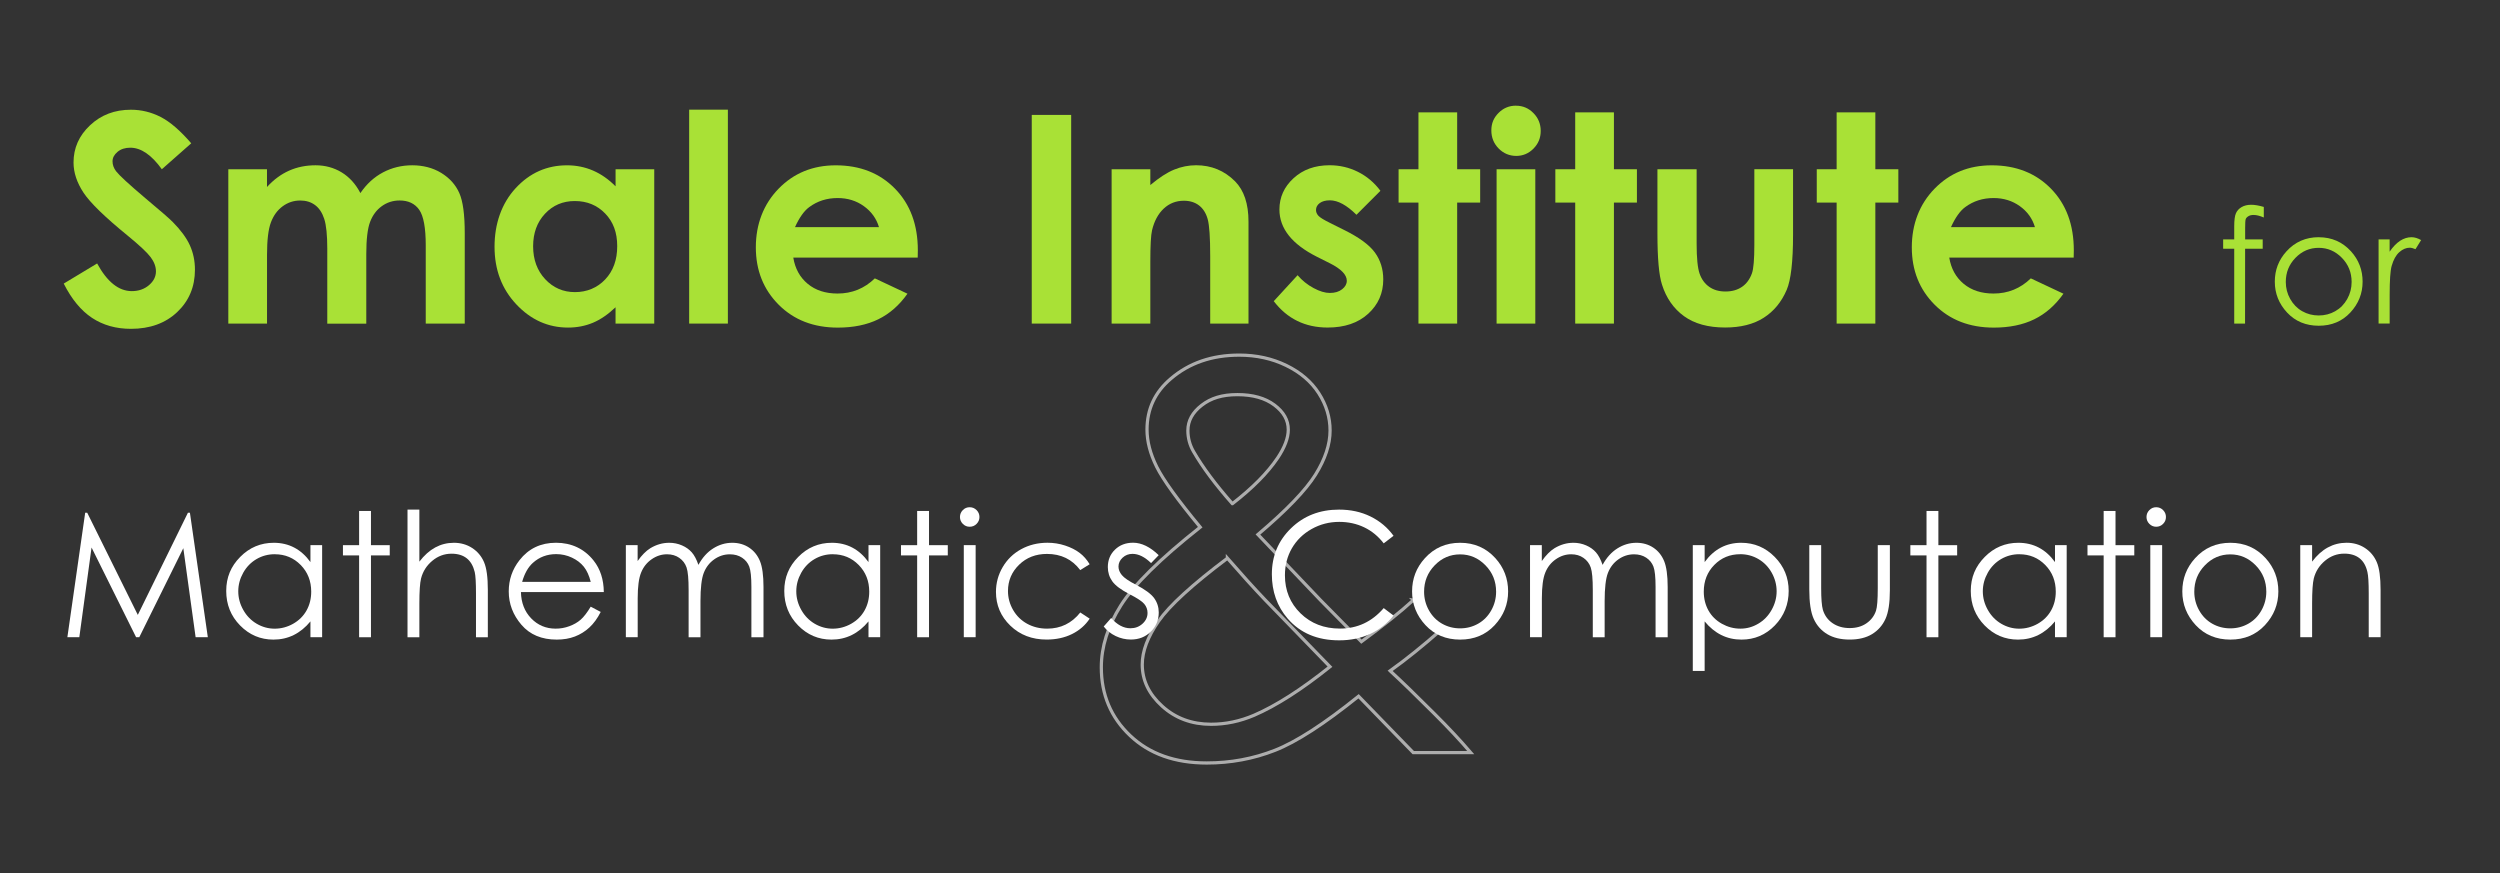<?xml version="1.0" encoding="UTF-8"?>
<svg id="_图层_1" data-name="图层 1" xmlns="http://www.w3.org/2000/svg" viewBox="0 0 776.23 271.11">
  <rect x="0" y="0" width="776.23" height="271.11" fill="#333333" stroke="none"/>
  <defs>
    <style>
      .cls-1 {
        fill: none;
        stroke: #fff;
        stroke-miterlimit: 10;
      }

      .cls-2 {
        fill: #fff;
      }

      .cls-3 {
        opacity: .6;
      }

      .cls-4 {
        fill: #a9e136;
      }
    </style>
  </defs>
  <g class="cls-3">
    <path class="cls-1" d="M438.82,186.33l8.67,9.19c-5.57,4.93-10.86,9.19-15.86,12.77,3.49,3.21,8.03,7.61,13.63,13.21,4.42,4.4,8.22,8.46,11.4,12.18h-17.85l-16.98-17.5c-10.67,8.59-19.34,14.19-26.01,16.8-6.67,2.61-13.72,3.92-21.15,3.92-9.87,0-17.79-2.83-23.76-8.49-5.98-5.66-8.96-12.73-8.96-21.2,0-6.38,2.01-12.79,6.05-19.2,4.03-6.41,12.25-14.52,24.66-24.33-7.01-8.47-11.52-14.72-13.52-18.75-2-4.03-3-7.87-3-11.53,0-6.38,2.47-11.66,7.4-15.83,5.69-4.87,12.76-7.31,21.24-7.31,5.34,0,10.21,1.07,14.62,3.22,4.41,2.15,7.77,5.03,10.1,8.66,2.32,3.63,3.48,7.47,3.48,11.53,0,4.29-1.51,8.87-4.53,13.71-3.02,4.85-8.98,11.04-17.87,18.58l19.41,20.37,12.72,12.9c6.83-5.02,12.21-9.32,16.12-12.9ZM381.1,173.33c-10.88,8.19-18,14.7-21.38,19.55-3.37,4.85-5.06,9.33-5.06,13.45,0,4.88,2.06,9.19,6.19,12.93,4.13,3.75,9.19,5.62,15.17,5.62,4.53,0,8.98-.93,13.34-2.79,6.86-2.96,14.72-7.98,23.59-15.08l-20.19-20.81c-3.48-3.66-7.37-7.95-11.66-12.88ZM382.65,156.39c6.22-4.82,10.9-9.54,14.04-14.19,2.21-3.31,3.31-6.24,3.31-8.79,0-2.96-1.44-5.51-4.32-7.66-2.88-2.15-6.71-3.22-11.48-3.22s-8.23,1.1-11.09,3.31c-2.85,2.21-4.28,4.82-4.28,7.83,0,2.32.58,4.5,1.75,6.53,2.85,4.93,6.88,10.33,12.06,16.19Z"/>
  </g>
  <g>
    <path class="cls-4" d="M59.38,44.49l-9.13,8.06c-3.21-4.46-6.47-6.69-9.8-6.69-1.62,0-2.94.43-3.97,1.3-1.03.87-1.54,1.84-1.54,2.93s.37,2.11,1.1,3.08c1,1.29,4.01,4.07,9.04,8.32,4.71,3.94,7.56,6.42,8.56,7.44,2.5,2.53,4.27,4.94,5.32,7.25,1.04,2.31,1.57,4.82,1.57,7.55,0,5.31-1.84,9.7-5.51,13.17-3.67,3.47-8.47,5.2-14.37,5.2-4.61,0-8.63-1.13-12.06-3.39-3.42-2.26-6.36-5.81-8.8-10.66l10.37-6.25c3.12,5.73,6.71,8.59,10.76,8.59,2.12,0,3.9-.62,5.34-1.85,1.44-1.23,2.16-2.66,2.16-4.27,0-1.47-.54-2.94-1.63-4.4-1.09-1.47-3.49-3.71-7.19-6.74-7.06-5.75-11.62-10.2-13.68-13.32-2.06-3.13-3.09-6.25-3.09-9.36,0-4.49,1.71-8.35,5.14-11.56,3.42-3.22,7.65-4.82,12.68-4.82,3.23,0,6.31.75,9.24,2.25s6.09,4.23,9.5,8.19Z"/>
    <path class="cls-4" d="M70.88,52.55h12.02v5.51c2.06-2.26,4.34-3.95,6.85-5.07,2.51-1.12,5.25-1.67,8.22-1.67s5.7.73,8.11,2.2c2.41,1.47,4.35,3.61,5.82,6.43,1.91-2.82,4.25-4.96,7.03-6.43s5.81-2.2,9.1-2.2,6.41.79,8.99,2.38c2.59,1.59,4.44,3.66,5.58,6.21s1.7,6.71,1.7,12.46v28.1h-12.11v-24.31c0-5.43-.68-9.11-2.03-11.03-1.35-1.92-3.38-2.88-6.08-2.88-2.06,0-3.9.59-5.53,1.76-1.63,1.17-2.84,2.8-3.63,4.87-.79,2.07-1.19,5.4-1.19,9.98v21.63h-12.11v-23.21c0-4.29-.32-7.39-.95-9.32-.63-1.92-1.58-3.35-2.85-4.29-1.27-.94-2.8-1.41-4.59-1.41-2,0-3.82.59-5.45,1.78-1.63,1.19-2.85,2.86-3.66,5-.81,2.14-1.21,5.52-1.21,10.13v21.32h-12.02v-47.92Z"/>
    <path class="cls-4" d="M191.12,52.55h12.02v47.92h-12.02v-5.06c-2.35,2.23-4.7,3.84-7.06,4.82-2.36.98-4.92,1.48-7.68,1.48-6.19,0-11.54-2.4-16.06-7.2-4.52-4.8-6.77-10.77-6.77-17.9s2.19-13.46,6.56-18.19c4.37-4.73,9.68-7.09,15.93-7.09,2.87,0,5.57.54,8.09,1.63,2.52,1.09,4.85,2.72,7,4.89v-5.29ZM178.48,62.42c-3.72,0-6.8,1.31-9.26,3.94-2.46,2.63-3.69,6-3.69,10.11s1.25,7.55,3.75,10.22c2.5,2.67,5.58,4.01,9.24,4.01s6.91-1.31,9.39-3.94c2.49-2.63,3.73-6.07,3.73-10.33s-1.24-7.55-3.73-10.13c-2.49-2.58-5.63-3.88-9.44-3.88Z"/>
    <path class="cls-4" d="M213.98,34.05h12.02v66.42h-12.02V34.05Z"/>
    <path class="cls-4" d="M284.94,79.99h-38.63c.56,3.41,2.05,6.12,4.47,8.13,2.42,2.01,5.51,3.02,9.27,3.02,4.49,0,8.35-1.57,11.58-4.71l10.13,4.76c-2.53,3.58-5.55,6.23-9.07,7.95-3.52,1.72-7.71,2.58-12.55,2.58-7.52,0-13.64-2.37-18.37-7.11-4.73-4.74-7.09-10.68-7.09-17.82s2.36-13.38,7.07-18.21c4.71-4.83,10.62-7.25,17.73-7.25,7.55,0,13.68,2.42,18.41,7.25,4.73,4.83,7.09,11.21,7.09,19.14l-.04,2.29ZM272.91,70.52c-.79-2.67-2.36-4.84-4.7-6.52s-5.05-2.51-8.14-2.51c-3.35,0-6.29.94-8.82,2.82-1.59,1.17-3.06,3.24-4.41,6.21h26.07Z"/>
    <path class="cls-4" d="M320.35,35.68h12.24v64.79h-12.24V35.68Z"/>
    <path class="cls-4" d="M345.15,52.55h12.02v4.91c2.73-2.3,5.2-3.9,7.41-4.8,2.21-.9,4.48-1.35,6.79-1.35,4.75,0,8.78,1.66,12.1,4.98,2.79,2.82,4.18,6.99,4.18,12.51v31.67h-11.89v-20.99c0-5.72-.26-9.52-.77-11.39s-1.41-3.31-2.68-4.29c-1.27-.98-2.85-1.47-4.72-1.47-2.43,0-4.52.81-6.26,2.44-1.74,1.63-2.95,3.88-3.63,6.75-.35,1.5-.53,4.74-.53,9.72v19.23h-12.02v-47.92Z"/>
    <path class="cls-4" d="M428.61,59.25l-7.44,7.44c-3.02-3-5.77-4.49-8.24-4.49-1.35,0-2.41.29-3.17.86-.76.57-1.15,1.28-1.15,2.14,0,.65.24,1.24.73,1.78.48.54,1.68,1.28,3.59,2.22l4.4,2.2c4.64,2.29,7.82,4.62,9.56,7,1.73,2.38,2.6,5.17,2.6,8.37,0,4.26-1.56,7.81-4.69,10.66-3.13,2.85-7.32,4.27-12.57,4.27-6.99,0-12.57-2.73-16.74-8.19l7.4-8.06c1.41,1.65,3.06,2.97,4.96,3.99s3.57,1.52,5.04,1.52c1.59,0,2.86-.38,3.83-1.15.97-.76,1.45-1.64,1.45-2.64,0-1.85-1.75-3.66-5.24-5.42l-4.05-2.03c-7.75-3.9-11.63-8.79-11.63-14.67,0-3.79,1.46-7.03,4.38-9.71,2.92-2.69,6.66-4.03,11.21-4.03,3.11,0,6.04.68,8.79,2.05,2.75,1.37,5.07,3.33,6.98,5.88Z"/>
    <path class="cls-4" d="M440.42,34.89h12.02v17.66h7.14v10.35h-7.14v37.57h-12.02v-37.57h-6.17v-10.35h6.17v-17.66Z"/>
    <path class="cls-4" d="M470.7,32.82c2.11,0,3.92.76,5.42,2.29,1.51,1.53,2.26,3.38,2.26,5.55s-.75,3.97-2.24,5.48c-1.49,1.51-3.28,2.27-5.36,2.27s-3.96-.77-5.47-2.31-2.26-3.41-2.26-5.62.75-3.92,2.24-5.42c1.49-1.5,3.29-2.25,5.4-2.25ZM464.68,52.55h12.02v47.92h-12.02v-47.92Z"/>
    <path class="cls-4" d="M489.09,34.89h12.02v17.66h7.14v10.35h-7.14v37.57h-12.02v-37.57h-6.17v-10.35h6.17v-17.66Z"/>
    <path class="cls-4" d="M514.63,52.55h12.16v23.08c0,4.49.31,7.61.93,9.36.62,1.75,1.61,3.11,2.98,4.07,1.37.97,3.05,1.45,5.05,1.45s3.7-.48,5.1-1.43c1.4-.95,2.44-2.36,3.11-4.21.5-1.38.75-4.33.75-8.85v-23.48h12.02v20.3c0,8.37-.66,14.09-1.98,17.18-1.62,3.76-3.99,6.64-7.14,8.65-3.14,2.01-7.13,3.02-11.98,3.02-5.26,0-9.51-1.17-12.75-3.52-3.24-2.35-5.53-5.62-6.85-9.82-.94-2.91-1.41-8.19-1.41-15.86v-19.95Z"/>
    <path class="cls-4" d="M570.26,34.89h12.02v17.66h7.14v10.35h-7.14v37.57h-12.02v-37.57h-6.17v-10.35h6.17v-17.66Z"/>
    <path class="cls-4" d="M643.86,79.99h-38.63c.56,3.41,2.05,6.12,4.47,8.13,2.42,2.01,5.51,3.02,9.27,3.02,4.49,0,8.35-1.57,11.58-4.71l10.13,4.76c-2.53,3.58-5.55,6.23-9.07,7.95s-7.71,2.58-12.55,2.58c-7.52,0-13.64-2.37-18.37-7.11-4.73-4.74-7.09-10.68-7.09-17.82s2.36-13.38,7.07-18.21c4.71-4.83,10.62-7.25,17.73-7.25,7.55,0,13.68,2.42,18.41,7.25,4.73,4.83,7.09,11.21,7.09,19.14l-.04,2.29ZM631.83,70.52c-.79-2.67-2.36-4.84-4.7-6.52-2.34-1.67-5.05-2.51-8.14-2.51-3.35,0-6.29.94-8.82,2.82-1.59,1.17-3.06,3.24-4.41,6.21h26.07Z"/>
    <path class="cls-4" d="M702.89,64.24v3.29c-1.23-.53-2.29-.79-3.17-.79-.66,0-1.2.13-1.63.4s-.71.57-.82.91-.17,1.26-.17,2.75v3.53s5.45,0,5.45,0v2.91h-5.46l-.02,23.23h-3.36v-23.23h-3.44v-2.91h3.44v-4.08c0-1.87.17-3.21.52-4.01.34-.8.93-1.45,1.75-1.93.83-.49,1.82-.73,2.99-.73,1.09,0,2.39.22,3.92.67Z"/>
    <path class="cls-4" d="M719.95,73.66c4.03,0,7.36,1.46,10.01,4.37,2.41,2.66,3.61,5.81,3.61,9.44s-1.27,6.84-3.81,9.57c-2.54,2.73-5.81,4.1-9.81,4.1s-7.29-1.37-9.83-4.1c-2.54-2.73-3.81-5.92-3.81-9.57s1.2-6.76,3.61-9.42c2.65-2.93,5.99-4.4,10.04-4.4ZM719.94,76.95c-2.8,0-5.2,1.03-7.21,3.1-2.01,2.07-3.01,4.56-3.01,7.5,0,1.89.46,3.65,1.38,5.29.92,1.63,2.15,2.9,3.71,3.78,1.56.89,3.27,1.33,5.13,1.33s3.58-.44,5.14-1.33c1.56-.89,2.8-2.15,3.71-3.78.92-1.63,1.37-3.4,1.37-5.29,0-2.93-1.01-5.43-3.03-7.5-2.02-2.07-4.42-3.1-7.2-3.1Z"/>
    <path class="cls-4" d="M738.52,74.33h3.44v3.82c1.02-1.51,2.11-2.63,3.24-3.38,1.14-.74,2.32-1.12,3.56-1.12.93,0,1.92.3,2.98.89l-1.75,2.83c-.71-.3-1.3-.46-1.78-.46-1.12,0-2.2.46-3.24,1.38-1.04.92-1.83,2.35-2.38,4.29-.42,1.49-.62,4.5-.62,9.03v8.84h-3.44v-26.14Z"/>
    <path class="cls-2" d="M20.92,197.85l5.53-38.65h.63l15.71,31.72,15.56-31.72h.62l5.56,38.65h-3.79l-3.82-27.64-13.67,27.64h-.99l-13.83-27.85-3.8,27.85h-3.73Z"/>
    <path class="cls-2" d="M100.02,169.26v28.59h-3.63v-4.91c-1.54,1.87-3.27,3.28-5.19,4.23-1.92.95-4.02,1.42-6.29,1.42-4.05,0-7.5-1.47-10.37-4.4s-4.3-6.5-4.3-10.71,1.45-7.64,4.34-10.56c2.89-2.93,6.37-4.39,10.43-4.39,2.35,0,4.47.5,6.37,1.5s3.57,2.5,5.01,4.49v-5.26h3.63ZM85.32,172.08c-2.05,0-3.94.5-5.67,1.51-1.73,1.01-3.11,2.42-4.13,4.24-1.02,1.82-1.54,3.74-1.54,5.77s.52,3.94,1.55,5.77c1.03,1.84,2.42,3.27,4.16,4.29,1.74,1.02,3.61,1.54,5.6,1.54s3.92-.51,5.72-1.52c1.8-1.02,3.19-2.39,4.16-4.12.97-1.73,1.46-3.68,1.46-5.85,0-3.31-1.09-6.07-3.27-8.29s-4.86-3.33-8.04-3.33Z"/>
    <path class="cls-2" d="M111.5,158.65h3.68v10.62h5.83v3.18h-5.83v25.41h-3.68v-25.41h-5.02v-3.18h5.02v-10.62Z"/>
    <path class="cls-2" d="M126.53,158.23h3.68v16.16c1.49-1.96,3.13-3.43,4.91-4.4,1.79-.97,3.72-1.46,5.81-1.46s4.03.54,5.69,1.63c1.66,1.09,2.88,2.54,3.67,4.38.79,1.83,1.18,4.7,1.18,8.61v14.71h-3.68v-13.64c0-3.29-.13-5.49-.39-6.6-.46-1.89-1.28-3.32-2.48-4.27-1.2-.95-2.77-1.43-4.72-1.43-2.23,0-4.22.74-5.98,2.21-1.76,1.47-2.92,3.29-3.48,5.47-.35,1.4-.53,3.99-.53,7.78v10.48h-3.68v-39.63Z"/>
    <path class="cls-2" d="M183.42,188.37l3.1,1.63c-1.02,2-2.19,3.61-3.52,4.83-1.33,1.23-2.83,2.16-4.5,2.8-1.67.64-3.55.96-5.65.96-4.66,0-8.31-1.53-10.94-4.59-2.63-3.06-3.95-6.51-3.95-10.37,0-3.63,1.11-6.86,3.34-9.7,2.82-3.61,6.6-5.41,11.34-5.41s8.77,1.85,11.68,5.54c2.07,2.61,3.12,5.87,3.16,9.77h-25.73c.07,3.32,1.13,6.04,3.18,8.17,2.05,2.12,4.59,3.19,7.6,3.19,1.46,0,2.87-.25,4.25-.76,1.38-.51,2.55-1.18,3.51-2.02.96-.84,2.01-2.19,3.13-4.06ZM183.42,180.67c-.49-1.96-1.21-3.53-2.14-4.7-.94-1.17-2.18-2.12-3.72-2.84-1.54-.72-3.17-1.08-4.87-1.08-2.81,0-5.22.9-7.23,2.71-1.47,1.31-2.59,3.28-3.34,5.91h21.31Z"/>
    <path class="cls-2" d="M194.3,169.26h3.68v4.94c1.28-1.82,2.6-3.15,3.95-3.99,1.86-1.12,3.81-1.68,5.87-1.68,1.39,0,2.7.27,3.95.81,1.25.54,2.26,1.27,3.05,2.17.79.9,1.47,2.19,2.05,3.88,1.22-2.24,2.75-3.95,4.59-5.11,1.84-1.16,3.81-1.75,5.92-1.75,1.97,0,3.72.5,5.23,1.5,1.51,1,2.63,2.39,3.37,4.18.73,1.79,1.1,4.47,1.1,8.04v15.61h-3.76v-15.61c0-3.07-.22-5.17-.66-6.32-.44-1.15-1.18-2.07-2.24-2.77-1.06-.7-2.32-1.05-3.78-1.05-1.78,0-3.41.53-4.88,1.58-1.48,1.05-2.55,2.45-3.23,4.2-.68,1.75-1.02,4.68-1.02,8.78v11.19h-3.68v-14.64c0-3.45-.21-5.79-.64-7.03-.43-1.24-1.18-2.22-2.25-2.97s-2.34-1.12-3.81-1.12c-1.7,0-3.29.51-4.77,1.54-1.48,1.02-2.58,2.4-3.28,4.14-.71,1.73-1.06,4.39-1.06,7.96v12.11h-3.68v-28.59Z"/>
    <path class="cls-2" d="M273.29,169.26v28.59h-3.63v-4.91c-1.54,1.87-3.27,3.28-5.19,4.23-1.92.95-4.02,1.42-6.29,1.42-4.05,0-7.5-1.47-10.37-4.4s-4.3-6.5-4.3-10.71,1.45-7.64,4.34-10.56c2.89-2.93,6.37-4.39,10.43-4.39,2.35,0,4.47.5,6.37,1.5s3.57,2.5,5.01,4.49v-5.26h3.63ZM258.58,172.08c-2.05,0-3.94.5-5.67,1.51-1.73,1.01-3.11,2.42-4.13,4.24-1.02,1.82-1.54,3.74-1.54,5.77s.52,3.94,1.55,5.77c1.03,1.84,2.42,3.27,4.16,4.29,1.74,1.02,3.61,1.54,5.6,1.54s3.92-.51,5.72-1.52c1.8-1.02,3.19-2.39,4.16-4.12.97-1.73,1.46-3.68,1.46-5.85,0-3.31-1.09-6.07-3.27-8.29s-4.86-3.33-8.04-3.33Z"/>
    <path class="cls-2" d="M284.77,158.65h3.68v10.62h5.83v3.18h-5.83v25.41h-3.68v-25.41h-5.02v-3.18h5.02v-10.62Z"/>
    <path class="cls-2" d="M301.07,157.49c.84,0,1.55.3,2.15.89.59.6.89,1.31.89,2.15s-.3,1.53-.89,2.13c-.59.6-1.31.89-2.15.89s-1.53-.3-2.12-.89c-.59-.6-.89-1.3-.89-2.13s.3-1.56.89-2.15c.59-.6,1.3-.89,2.12-.89ZM299.25,169.26h3.68v28.59h-3.68v-28.59Z"/>
    <path class="cls-2" d="M338.32,175.2l-2.92,1.81c-2.52-3.35-5.96-5.02-10.31-5.02-3.48,0-6.37,1.12-8.67,3.36-2.3,2.24-3.45,4.96-3.45,8.16,0,2.08.53,4.04,1.59,5.88,1.06,1.84,2.51,3.26,4.36,4.28,1.85,1.01,3.92,1.52,6.21,1.52,4.2,0,7.63-1.67,10.29-5.02l2.92,1.92c-1.37,2.06-3.2,3.65-5.51,4.79-2.3,1.13-4.93,1.7-7.87,1.7-4.52,0-8.27-1.44-11.25-4.31-2.98-2.87-4.47-6.37-4.47-10.48,0-2.77.7-5.34,2.09-7.71,1.39-2.37,3.31-4.23,5.74-5.56,2.44-1.33,5.16-2,8.17-2,1.89,0,3.72.29,5.48.87,1.76.58,3.25,1.33,4.48,2.26,1.23.93,2.27,2.11,3.13,3.55Z"/>
    <path class="cls-2" d="M359.76,172.39l-2.36,2.44c-1.97-1.91-3.89-2.86-5.77-2.86-1.19,0-2.22.39-3.07,1.18-.85.79-1.28,1.71-1.28,2.76,0,.93.35,1.81,1.05,2.65.7.86,2.18,1.87,4.42,3.02,2.74,1.42,4.6,2.79,5.58,4.1.97,1.33,1.45,2.83,1.45,4.49,0,2.35-.83,4.34-2.47,5.96-1.65,1.63-3.71,2.44-6.18,2.44-1.65,0-3.22-.36-4.72-1.08-1.5-.72-2.74-1.71-3.72-2.97l2.31-2.63c1.88,2.12,3.87,3.18,5.98,3.18,1.48,0,2.73-.47,3.77-1.42,1.04-.95,1.55-2.06,1.55-3.34,0-1.05-.34-1.99-1.03-2.81-.68-.81-2.23-1.82-4.63-3.05-2.58-1.33-4.34-2.65-5.27-3.94-.93-1.3-1.4-2.78-1.4-4.44,0-2.17.74-3.98,2.22-5.41,1.48-1.44,3.36-2.15,5.62-2.15,2.63,0,5.28,1.29,7.95,3.86Z"/>
    <path class="cls-2" d="M432.68,166.37l-3.05,2.34c-1.68-2.19-3.7-3.85-6.06-4.98s-4.94-1.69-7.76-1.69c-3.08,0-5.94.74-8.57,2.22-2.63,1.48-4.66,3.47-6.11,5.96-1.44,2.5-2.17,5.3-2.17,8.42,0,4.71,1.62,8.65,4.85,11.8,3.23,3.15,7.31,4.73,12.23,4.73,5.41,0,9.94-2.12,13.59-6.36l3.05,2.31c-1.93,2.45-4.33,4.35-7.21,5.69-2.88,1.34-6.1,2.01-9.66,2.01-6.76,0-12.1-2.25-16-6.75-3.28-3.8-4.91-8.39-4.91-13.77,0-5.66,1.98-10.42,5.95-14.28,3.97-3.86,8.94-5.79,14.91-5.79,3.61,0,6.87.71,9.78,2.14,2.91,1.43,5.29,3.43,7.15,6Z"/>
    <path class="cls-2" d="M453.36,168.53c4.4,0,8.05,1.59,10.95,4.78,2.63,2.91,3.95,6.35,3.95,10.33s-1.39,7.48-4.17,10.47c-2.78,2.99-6.36,4.48-10.73,4.48s-7.97-1.49-10.75-4.48c-2.78-2.99-4.17-6.48-4.17-10.47s1.32-7.39,3.95-10.3c2.9-3.21,6.55-4.81,10.98-4.81ZM453.35,172.13c-3.06,0-5.69,1.13-7.88,3.39s-3.3,4.99-3.3,8.2c0,2.07.5,3.99,1.5,5.78,1,1.79,2.36,3.17,4.06,4.14,1.71.97,3.58,1.46,5.62,1.46s3.91-.49,5.62-1.46c1.71-.97,3.06-2.35,4.06-4.14,1-1.79,1.5-3.71,1.5-5.78,0-3.21-1.1-5.94-3.31-8.2s-4.83-3.39-7.87-3.39Z"/>
    <path class="cls-2" d="M475.04,169.26h3.68v4.94c1.28-1.82,2.6-3.15,3.95-3.99,1.86-1.12,3.81-1.68,5.87-1.68,1.39,0,2.7.27,3.95.81,1.25.54,2.26,1.27,3.05,2.17.79.9,1.47,2.19,2.05,3.88,1.22-2.24,2.75-3.95,4.59-5.11,1.84-1.16,3.81-1.75,5.92-1.75,1.97,0,3.72.5,5.23,1.5,1.51,1,2.63,2.39,3.37,4.18.73,1.79,1.1,4.47,1.1,8.04v15.61h-3.76v-15.61c0-3.07-.22-5.17-.66-6.32-.44-1.15-1.18-2.07-2.24-2.77-1.06-.7-2.32-1.05-3.78-1.05-1.78,0-3.41.53-4.88,1.58-1.48,1.05-2.55,2.45-3.23,4.2-.68,1.75-1.02,4.68-1.02,8.78v11.19h-3.68v-14.64c0-3.45-.21-5.79-.64-7.03-.43-1.24-1.18-2.22-2.25-2.97s-2.34-1.12-3.81-1.12c-1.7,0-3.29.51-4.77,1.54-1.48,1.02-2.58,2.4-3.28,4.14-.71,1.73-1.06,4.39-1.06,7.96v12.11h-3.68v-28.59Z"/>
    <path class="cls-2" d="M525.6,169.26h3.68v5.26c1.45-2,3.12-3.49,5.01-4.49s4-1.5,6.33-1.5c4.06,0,7.53,1.46,10.42,4.39,2.89,2.93,4.33,6.45,4.33,10.56s-1.43,7.77-4.29,10.71-6.31,4.4-10.36,4.4c-2.28,0-4.37-.47-6.27-1.42-1.91-.95-3.63-2.36-5.17-4.23v15.37h-3.68v-39.05ZM540.31,172.08c-3.18,0-5.86,1.11-8.04,3.33-2.18,2.22-3.26,4.99-3.26,8.29,0,2.17.49,4.12,1.45,5.85.97,1.73,2.36,3.11,4.17,4.12,1.81,1.01,3.72,1.52,5.73,1.52s3.83-.51,5.57-1.54c1.74-1.02,3.12-2.45,4.15-4.29,1.03-1.84,1.55-3.76,1.55-5.77s-.51-3.95-1.53-5.77c-1.02-1.82-2.4-3.23-4.13-4.24-1.73-1.01-3.62-1.51-5.66-1.51Z"/>
    <path class="cls-2" d="M561.78,169.26h3.68v13.35c0,3.26.18,5.5.53,6.73.53,1.75,1.53,3.14,3.01,4.15s3.25,1.52,5.3,1.52,3.79-.49,5.22-1.48c1.43-.99,2.42-2.29,2.96-3.9.37-1.1.55-3.44.55-7.02v-13.35h3.76v14.03c0,3.94-.46,6.91-1.38,8.91-.92,2-2.3,3.56-4.15,4.69-1.85,1.13-4.17,1.69-6.95,1.69s-5.11-.56-6.98-1.69c-1.87-1.13-3.26-2.71-4.18-4.73s-1.38-5.07-1.38-9.13v-13.77Z"/>
    <path class="cls-2" d="M598.17,158.65h3.68v10.62h5.83v3.18h-5.83v25.41h-3.68v-25.41h-5.02v-3.18h5.02v-10.62Z"/>
    <path class="cls-2" d="M641.69,169.26v28.59h-3.63v-4.91c-1.54,1.87-3.27,3.28-5.19,4.23-1.92.95-4.02,1.42-6.29,1.42-4.05,0-7.5-1.47-10.37-4.4-2.86-2.93-4.3-6.5-4.3-10.71s1.45-7.64,4.34-10.56c2.89-2.93,6.37-4.39,10.43-4.39,2.35,0,4.47.5,6.37,1.5s3.57,2.5,5.01,4.49v-5.26h3.63ZM626.99,172.08c-2.05,0-3.94.5-5.67,1.51-1.73,1.01-3.11,2.42-4.13,4.24-1.02,1.82-1.54,3.74-1.54,5.77s.52,3.94,1.55,5.77c1.03,1.84,2.42,3.27,4.16,4.29,1.74,1.02,3.61,1.54,5.6,1.54s3.92-.51,5.72-1.52c1.8-1.02,3.19-2.39,4.16-4.12.97-1.73,1.46-3.68,1.46-5.85,0-3.31-1.09-6.07-3.27-8.29s-4.86-3.33-8.04-3.33Z"/>
    <path class="cls-2" d="M653.17,158.65h3.68v10.62h5.83v3.18h-5.83v25.41h-3.68v-25.41h-5.02v-3.18h5.02v-10.62Z"/>
    <path class="cls-2" d="M669.48,157.49c.84,0,1.55.3,2.14.89.59.6.89,1.31.89,2.15s-.3,1.53-.89,2.13c-.59.6-1.31.89-2.14.89s-1.53-.3-2.12-.89c-.59-.6-.89-1.3-.89-2.13s.3-1.56.89-2.15c.59-.6,1.3-.89,2.12-.89ZM667.65,169.26h3.68v28.59h-3.68v-28.59Z"/>
    <path class="cls-2" d="M692.51,168.53c4.4,0,8.05,1.59,10.95,4.78,2.63,2.91,3.95,6.35,3.95,10.33s-1.39,7.48-4.17,10.47c-2.78,2.99-6.36,4.48-10.73,4.48s-7.97-1.49-10.75-4.48c-2.78-2.99-4.17-6.48-4.17-10.47s1.32-7.39,3.95-10.3c2.9-3.21,6.55-4.81,10.98-4.81ZM692.49,172.13c-3.06,0-5.69,1.13-7.88,3.39-2.2,2.26-3.3,4.99-3.3,8.2,0,2.07.5,3.99,1.5,5.78,1,1.79,2.36,3.17,4.06,4.14s3.58,1.46,5.62,1.46,3.91-.49,5.62-1.46c1.71-.97,3.06-2.35,4.06-4.14,1-1.79,1.5-3.71,1.5-5.78,0-3.21-1.1-5.94-3.31-8.2-2.21-2.26-4.83-3.39-7.87-3.39Z"/>
    <path class="cls-2" d="M714.21,169.26h3.68v5.12c1.47-1.96,3.1-3.43,4.89-4.4,1.79-.97,3.73-1.46,5.83-1.46s4.03.54,5.69,1.63c1.66,1.09,2.88,2.55,3.67,4.39s1.18,4.7,1.18,8.59v14.71h-3.68v-13.64c0-3.29-.14-5.49-.41-6.6-.43-1.89-1.24-3.32-2.45-4.27s-2.79-1.43-4.73-1.43c-2.23,0-4.22.74-5.98,2.21-1.76,1.47-2.92,3.29-3.48,5.47-.35,1.42-.53,4.01-.53,7.78v10.48h-3.68v-28.59Z"/>
  </g>
</svg>